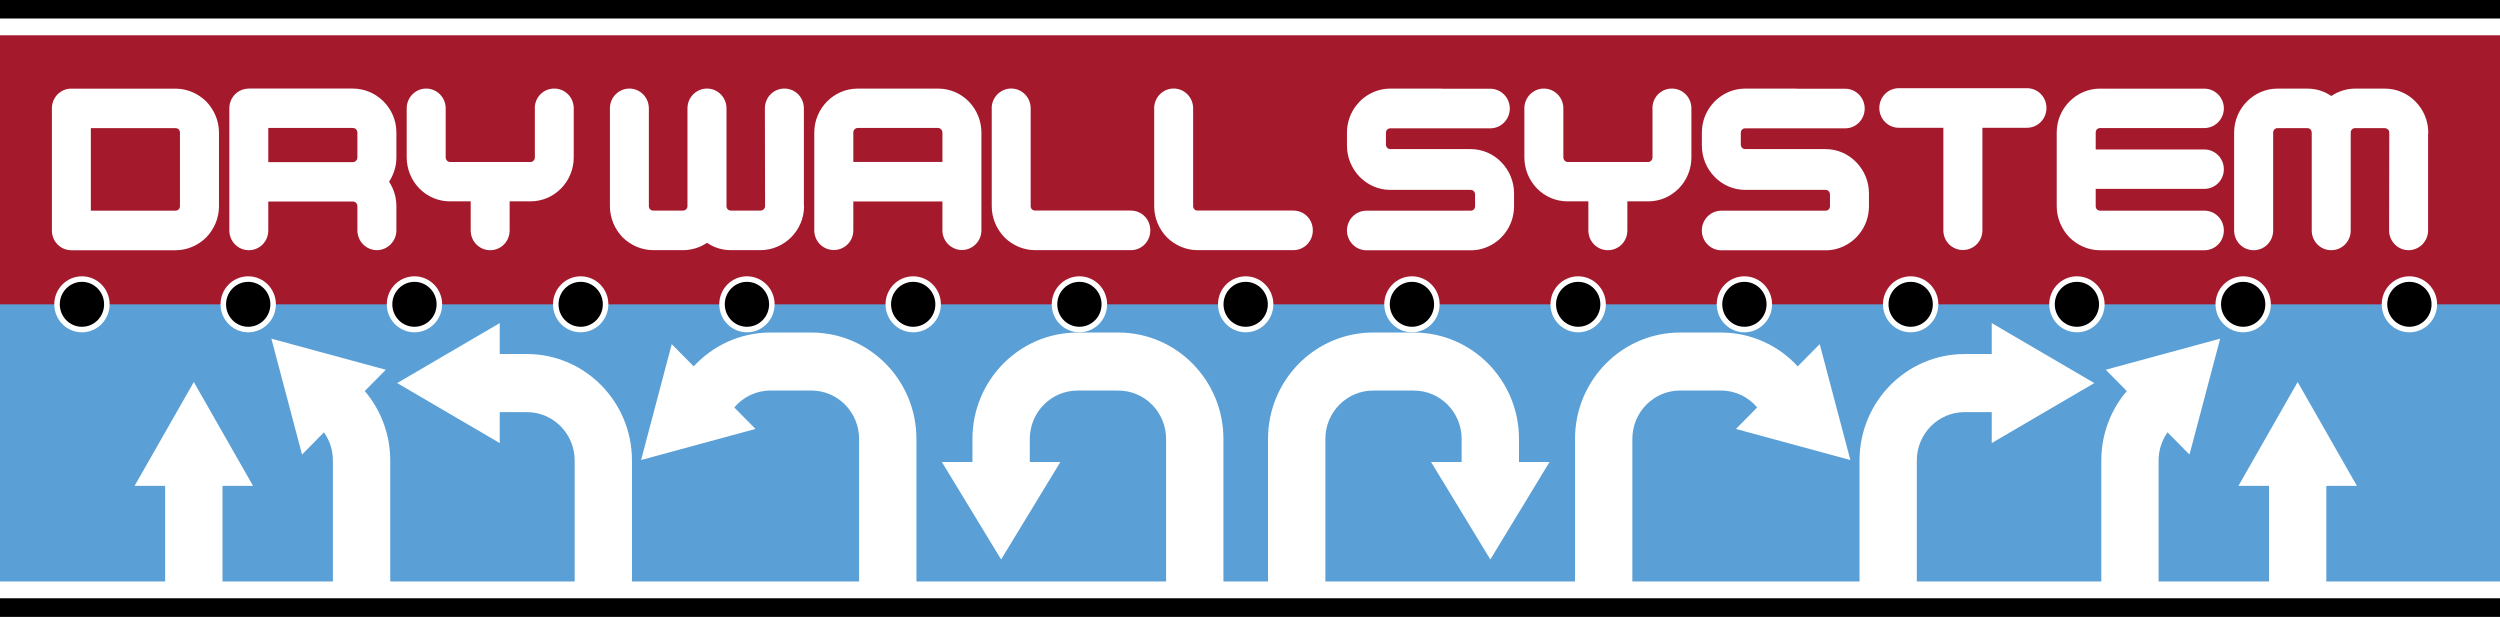<svg xmlns="http://www.w3.org/2000/svg" id="Livello_1" viewBox="0 0 540.57 133.36"><rect x="0" y="0" width="540.57" height="133.36" fill="#333333" stroke="none"/><defs><style>.cls-1{stroke:#010000;}.cls-1,.cls-2,.cls-3{fill:none;}.cls-1,.cls-3{stroke-miterlimit:10;stroke-width:4px;}.cls-4{fill:#5a9fd6;}.cls-5{fill:#fff;}.cls-2{stroke-miterlimit:3.86;stroke-width:2.39px;}.cls-2,.cls-3{stroke:#fff;}.cls-6{fill:#010000;}.cls-7{fill:#a5192c;}</style></defs><g id="Logo_DWS"><rect class="cls-7" y="2" width="540.57" height="127.81"></rect><rect class="cls-5" x=".39" y="68.62" width="539.78" height="61.2"></rect><path class="cls-4" d="M0,65.8v64.01h35.71v-24.75h-6.61l12.81-22.46,12.81,22.46h-6.61v24.75h23.87v-30.24c0-2.27-.71-4.37-1.93-6.09l-4.74,4.81-6.63-25.06,24.74,6.72-4.55,4.6c3.43,4.03,5.51,9.28,5.51,15.02v30.24h39.88v-30.24c0-5.78-4.62-10.46-10.33-10.46h-5.87v6.69l-22.18-12.97,22.18-12.97v6.69h5.87c12.55,0,22.72,10.3,22.72,23.02v30.24h49.11v-34.91c0-5.78-4.62-10.46-10.33-10.46h-8.81c-3.14,0-5.95,1.42-7.85,3.66l4.59,4.65-24.74,6.72,6.63-25.06,4.75,4.81c4.15-4.51,10.06-7.32,16.63-7.32h8.81c12.55,0,22.72,10.3,22.72,23.01v34.91h53.98v-34.91c0-5.78-4.62-10.46-10.33-10.46h-8.81c-5.7,0-10.33,4.68-10.33,10.46v4.99h6.61l-12.81,21.07-12.81-21.07h6.61v-4.99c0-12.71,10.18-23.01,22.73-23.01h8.81c12.55,0,22.73,10.3,22.73,23.01v34.91h9.64v-34.91c0-12.71,10.18-23.01,22.73-23.01h8.81c12.55,0,22.73,10.3,22.73,23.01v4.99h6.6l-12.8,21.07-12.81-21.07h6.61v-4.99c0-5.78-4.63-10.46-10.33-10.46h-8.81c-5.7,0-10.33,4.68-10.33,10.46v34.91h53.98v-34.91c0-12.71,10.18-23.01,22.73-23.01h8.81c6.57,0,12.48,2.81,16.62,7.32l4.75-4.81,6.63,25.06-24.74-6.72,4.59-4.65c-1.89-2.24-4.71-3.66-7.85-3.66h-8.81c-5.7,0-10.33,4.68-10.33,10.46v34.91h49.12v-30.24c0-12.71,10.17-23.02,22.72-23.02h5.87v-6.69l22.18,12.97-22.18,12.97v-6.69h-5.87c-5.7,0-10.33,4.68-10.33,10.46v30.24h39.89v-30.24c0-5.74,2.08-10.99,5.51-15.02l-4.55-4.6,24.74-6.72-6.63,25.06-4.75-4.81c-1.21,1.72-1.93,3.82-1.93,6.09v30.24h23.87v-24.75h-6.61l12.81-22.46,12.81,22.46h-6.61v24.75h37.56v-64.01H0Z"></path><path class="cls-5" d="M19.64,27.71h18.32c.55,0,.95.4.95.96v15.92c0,.54-.41.96-.95.96h-18.32v-17.84ZM15.43,19.16c-2.34,0-4.21,1.89-4.21,4.28v26.39c0,2.38,1.87,4.28,4.21,4.28h22.54c2.5,0,4.86-1.03,6.63-2.78,1.73-1.8,2.75-4.19,2.75-6.73v-15.92c0-2.54-1.02-4.93-2.75-6.73-1.78-1.75-4.13-2.78-6.63-2.78H15.43ZM58.01,27.67h18.28c.32,0,.57.15.65.24.22.22.34.49.34.72v5.42c0,.54-.45,1.01-.99,1.01h-18.28v-7.38ZM53.8,19.16c-2.34,0-4.21,1.88-4.21,4.26v26.4c0,2.38,1.87,4.28,4.21,4.28s4.21-1.88,4.21-4.28v-6.25h18.32c.53,0,.95.49.95,1v5.24c0,2.4,1.92,4.28,4.21,4.28s4.22-1.9,4.22-4.28v-5.24c0-1.92-.57-3.74-1.58-5.28,1.01-1.54,1.58-3.35,1.58-5.24v-5.42c0-5.25-4.29-9.48-9.42-9.48h-22.5ZM115.65,23.43v10.6c0,.57-.44,1-.95,1h-17.38c-.53,0-.95-.48-.95-1v-10.6c0-2.4-1.92-4.28-4.22-4.28s-4.21,1.89-4.21,4.28v10.6c0,2.53,1,4.95,2.74,6.73,1.8,1.82,4.15,2.78,6.63,2.78h4.47v6.28c0,2.38,1.87,4.28,4.21,4.28s4.21-1.88,4.21-4.28v-6.28h4.48c2.49,0,4.84-.97,6.63-2.78,1.75-1.77,2.75-4.2,2.75-6.73v-10.6c0-2.38-1.87-4.28-4.22-4.28s-4.21,1.88-4.21,4.28ZM165.39,23.43l.04,21.26c-.07.47-.48.85-.98.85h-6.41c-.54,0-.95-.41-.95-.96v-21.15c0-2.4-1.93-4.28-4.22-4.28s-4.22,1.89-4.22,4.28v21.15c0,.51-.42.96-.99.96h-6.41c-.53,0-.95-.41-.95-.96v-21.15c0-2.4-1.92-4.28-4.21-4.28s-4.21,1.89-4.21,4.28v21.15c0,2.54,1.01,4.93,2.74,6.73,1.78,1.75,4.13,2.78,6.63,2.78h6.41c1.88,0,3.67-.54,5.21-1.59,1.53,1.05,3.32,1.59,5.16,1.59h6.41c5.14,0,9.42-4.27,9.42-9.51l-.04-.3v-20.85c0-2.38-1.87-4.28-4.21-4.28s-4.22,1.88-4.22,4.28ZM184.5,28.68c0-.52.42-1.01.95-1.01h17.38c.53,0,.95.49.95,1.01v6.33h-19.27v-6.33ZM185.45,19.16c-5.14,0-9.38,4.25-9.38,9.52v21.14c0,2.35,1.88,4.24,4.22,4.24s4.22-1.87,4.22-4.24v-6.25h19.27v6.25c0,2.36,1.94,4.24,4.22,4.24s4.21-1.89,4.21-4.24v-21.14c0-2.53-1-4.96-2.74-6.74-1.79-1.82-4.14-2.78-6.63-2.78h-17.38ZM214.44,23.43v21.15c0,2.54,1.02,4.93,2.74,6.73,1.78,1.75,4.13,2.78,6.63,2.78h20.71c2.35,0,4.21-1.89,4.21-4.28s-1.86-4.28-4.21-4.28h-20.71c-.54,0-.95-.41-.95-.96v-21.15c0-2.4-1.92-4.28-4.21-4.28s-4.22,1.89-4.22,4.28ZM249.57,23.43v21.15c0,2.54,1.01,4.93,2.74,6.73,1.78,1.75,4.13,2.78,6.63,2.78h20.71c2.35,0,4.22-1.89,4.22-4.28s-1.86-4.28-4.22-4.28h-20.71c-.54,0-.95-.41-.95-.96v-21.15c0-2.4-1.93-4.28-4.22-4.28s-4.21,1.89-4.21,4.28ZM357.32,23.43v10.6c0,.57-.44,1-.95,1h-17.38c-.53,0-.95-.48-.95-1v-10.6c0-2.4-1.92-4.28-4.22-4.28s-4.21,1.89-4.21,4.28v10.6c0,2.53,1,4.95,2.74,6.73,1.79,1.82,4.14,2.78,6.63,2.78h4.47v6.28c0,2.38,1.87,4.28,4.22,4.28s4.21-1.88,4.21-4.28v-6.28h4.48c2.49,0,4.84-.97,6.63-2.78,1.75-1.77,2.74-4.2,2.74-6.73v-10.6c0-2.38-1.87-4.28-4.22-4.28s-4.21,1.88-4.21,4.28ZM454.1,19.16c-5.14,0-9.38,4.26-9.38,9.48v15.94c0,2.54,1.02,4.93,2.74,6.74,1.78,1.76,4.13,2.79,6.64,2.79h22.54c2.35,0,4.22-1.9,4.22-4.28s-1.86-4.28-4.22-4.28h-22.54c-.54,0-.95-.41-.95-.96v-3.75h23.49c2.34,0,4.22-1.89,4.22-4.24s-1.87-4.28-4.22-4.28h-23.49v-3.67c0-.55.41-.96.95-.96h22.54c2.35,0,4.22-1.94,4.22-4.26s-1.88-4.26-4.22-4.26h-22.54ZM509.24,19.16c-1.89,0-3.67.61-5.15,1.6-1.54-1.06-3.33-1.6-5.22-1.6h-6.41c-5.14,0-9.38,4.29-9.38,9.51v21.15c0,2.38,1.87,4.28,4.22,4.28s4.22-1.88,4.22-4.28v-21.15c0-.55.41-.96.94-.96h6.41c.29,0,.55.1.7.25.19.23.29.49.29.71v21.15c0,2.38,1.87,4.28,4.21,4.28s4.22-1.88,4.22-4.28v-21.15c0-.55.41-.96.94-.96h6.41c.33,0,.6.17.68.27.2.18.31.41.31.55l-.04,21.29c0,2.39,1.92,4.28,4.21,4.28s4.22-1.89,4.22-4.28v-20.85l.04-.3c0-2.54-1-4.92-2.78-6.73-1.74-1.77-4.09-2.78-6.64-2.78h-6.41ZM311.72,19.16h-11.3c-2.04.05-3.92.76-5.45,1.94-.34.26-.67.54-.97.85-.21.21-.4.44-.59.67-1.34,1.64-2.16,3.74-2.16,6.07v2.8c0,2.54,1,4.97,2.78,6.78,1.74,1.77,4.09,2.79,6.59,2.79h17.38c.57,0,.95.44.95,1v2.58c-.02.52-.42.92-.95.92h-22.54c-2.36,0-4.21,1.96-4.21,4.28s1.86,4.28,4.21,4.28h22.71s.18,0,.18,0c1.99-.07,3.84-.79,5.33-1.95.33-.25.65-.53.95-.83.2-.21.39-.43.59-.67,1.34-1.64,2.16-3.74,2.16-6.07v-2.79c0-2.54-1-4.96-2.79-6.78-1.74-1.77-4.09-2.79-6.59-2.79h-17.38c-.56,0-.94-.45-.94-1v-2.53c0-.54.41-.96.94-.96h17.4s4.23,0,4.23,0c2.36,0,4.21-1.96,4.21-4.28s-1.86-4.28-4.21-4.28h-10.54ZM388.46,19.16h-11.3c-2.04.05-3.93.76-5.45,1.94-.34.26-.67.54-.98.85-.21.21-.4.44-.58.67-1.35,1.64-2.16,3.74-2.16,6.07v2.8c0,2.54,1,4.97,2.78,6.78,1.75,1.77,4.09,2.79,6.59,2.79h17.38c.56,0,.95.44.95,1v2.58c-.02.52-.43.92-.95.92h-22.55c-2.36,0-4.21,1.96-4.21,4.28s1.87,4.28,4.21,4.28h22.72s.18,0,.18,0c1.99-.07,3.83-.79,5.33-1.95.33-.25.65-.53.95-.83.21-.21.4-.43.59-.67,1.35-1.64,2.16-3.74,2.16-6.07v-2.79c0-2.54-1-4.96-2.79-6.78-1.74-1.77-4.09-2.79-6.59-2.79h-17.38c-.57,0-.95-.45-.95-1v-2.53c0-.54.41-.96.95-.96h17.4s4.23,0,4.23,0c2.36,0,4.21-1.96,4.21-4.28s-1.86-4.28-4.21-4.28h-10.53ZM410.57,19.07c-2.36,0-4.21,1.95-4.21,4.28s1.87,4.28,4.21,4.28h9.64v22.19c0,2.35,1.88,4.24,4.22,4.24s4.22-1.87,4.22-4.24v-22.19h9.63c2.35,0,4.22-1.9,4.22-4.28s-1.85-4.28-4.22-4.28h-27.7Z"></path><path class="cls-2" d="M22.51,65.8c0,2.68-2.14,4.86-4.79,4.86s-4.79-2.18-4.79-4.86,2.14-4.86,4.79-4.86,4.79,2.18,4.79,4.86Z"></path><path class="cls-6" d="M12.93,65.8c0,2.68,2.14,4.86,4.79,4.86s4.79-2.18,4.79-4.86-2.15-4.86-4.79-4.86-4.79,2.18-4.79,4.86h0Z"></path><path class="cls-2" d="M58.46,65.8c0,2.68-2.15,4.86-4.79,4.86s-4.79-2.18-4.79-4.86,2.14-4.86,4.79-4.86,4.79,2.18,4.79,4.86Z"></path><path class="cls-6" d="M48.88,65.8c0,2.68,2.14,4.86,4.79,4.86s4.79-2.18,4.79-4.86-2.15-4.86-4.79-4.86-4.79,2.18-4.79,4.86h0Z"></path><path class="cls-2" d="M94.41,65.8c0,2.68-2.15,4.86-4.79,4.86s-4.79-2.18-4.79-4.86,2.14-4.86,4.79-4.86,4.79,2.18,4.79,4.86Z"></path><path class="cls-6" d="M84.83,65.8c0,2.68,2.14,4.86,4.79,4.86s4.79-2.18,4.79-4.86-2.15-4.86-4.79-4.86-4.79,2.18-4.79,4.86h0Z"></path><path class="cls-2" d="M130.35,65.8c0,2.68-2.14,4.86-4.79,4.86s-4.79-2.18-4.79-4.86,2.15-4.86,4.79-4.86,4.79,2.18,4.79,4.86Z"></path><path class="cls-6" d="M120.77,65.8c0,2.68,2.15,4.86,4.79,4.86s4.79-2.18,4.79-4.86-2.14-4.86-4.79-4.86-4.79,2.18-4.79,4.86h0Z"></path><path class="cls-2" d="M166.3,65.8c0,2.68-2.14,4.86-4.79,4.86s-4.79-2.18-4.79-4.86,2.14-4.86,4.79-4.86,4.79,2.18,4.79,4.86Z"></path><path class="cls-6" d="M156.72,65.8c0,2.68,2.15,4.86,4.79,4.86s4.79-2.18,4.79-4.86-2.14-4.86-4.79-4.86-4.79,2.18-4.79,4.86h0Z"></path><path class="cls-2" d="M202.25,65.8c0,2.68-2.14,4.86-4.79,4.86s-4.79-2.18-4.79-4.86,2.14-4.86,4.79-4.86,4.79,2.18,4.79,4.86Z"></path><path class="cls-6" d="M192.67,65.8c0,2.68,2.14,4.86,4.79,4.86s4.79-2.18,4.79-4.86-2.14-4.86-4.79-4.86-4.79,2.18-4.79,4.86h0Z"></path><path class="cls-2" d="M238.19,65.8c0,2.68-2.14,4.86-4.79,4.86s-4.79-2.18-4.79-4.86,2.14-4.86,4.79-4.86,4.79,2.18,4.79,4.86Z"></path><path class="cls-6" d="M228.61,65.8c0,2.68,2.14,4.86,4.79,4.86s4.79-2.18,4.79-4.86-2.14-4.86-4.79-4.86-4.79,2.18-4.79,4.86h0Z"></path><path class="cls-2" d="M274.14,65.8c0,2.68-2.14,4.86-4.79,4.86s-4.79-2.18-4.79-4.86,2.14-4.86,4.79-4.86,4.79,2.18,4.79,4.86Z"></path><path class="cls-6" d="M264.56,65.8c0,2.68,2.15,4.86,4.79,4.86s4.79-2.18,4.79-4.86-2.15-4.86-4.79-4.86-4.79,2.18-4.79,4.86h0Z"></path><path class="cls-2" d="M310.09,65.8c0,2.68-2.14,4.86-4.79,4.86s-4.79-2.18-4.79-4.86,2.15-4.86,4.79-4.86,4.79,2.18,4.79,4.86Z"></path><path class="cls-6" d="M300.51,65.8c0,2.68,2.15,4.86,4.79,4.86s4.79-2.18,4.79-4.86-2.15-4.86-4.79-4.86-4.79,2.18-4.79,4.86h0Z"></path><path class="cls-2" d="M346.03,65.8c0,2.68-2.14,4.86-4.79,4.86s-4.79-2.18-4.79-4.86,2.14-4.86,4.79-4.86,4.79,2.18,4.79,4.86Z"></path><path class="cls-6" d="M336.46,65.8c0,2.68,2.14,4.86,4.79,4.86s4.79-2.18,4.79-4.86-2.15-4.86-4.79-4.86-4.79,2.18-4.79,4.86h0Z"></path><path class="cls-2" d="M381.98,65.8c0,2.68-2.15,4.86-4.79,4.86s-4.79-2.18-4.79-4.86,2.14-4.86,4.79-4.86,4.79,2.18,4.79,4.86Z"></path><path class="cls-6" d="M372.4,65.8c0,2.68,2.14,4.86,4.79,4.86s4.79-2.18,4.79-4.86-2.15-4.86-4.79-4.86-4.79,2.18-4.79,4.86h0Z"></path><path class="cls-2" d="M417.93,65.8c0,2.68-2.14,4.86-4.79,4.86s-4.79-2.18-4.79-4.86,2.14-4.86,4.79-4.86,4.79,2.18,4.79,4.86Z"></path><path class="cls-6" d="M408.35,65.8c0,2.68,2.14,4.86,4.79,4.86s4.79-2.18,4.79-4.86-2.15-4.86-4.79-4.86-4.79,2.18-4.79,4.86h0Z"></path><path class="cls-2" d="M453.88,65.8c0,2.68-2.14,4.86-4.79,4.86s-4.79-2.18-4.79-4.86,2.14-4.86,4.79-4.86,4.79,2.18,4.79,4.86Z"></path><path class="cls-6" d="M444.3,65.8c0,2.68,2.14,4.86,4.78,4.86s4.79-2.18,4.79-4.86-2.14-4.86-4.79-4.86-4.78,2.18-4.78,4.86h0Z"></path><path class="cls-2" d="M489.83,65.8c0,2.68-2.15,4.86-4.79,4.86s-4.79-2.18-4.79-4.86,2.14-4.86,4.79-4.86,4.79,2.18,4.79,4.86Z"></path><path class="cls-6" d="M480.25,65.8c0,2.68,2.14,4.86,4.79,4.86s4.79-2.18,4.79-4.86-2.15-4.86-4.79-4.86-4.79,2.18-4.79,4.86h0Z"></path><path class="cls-2" d="M525.77,65.8c0,2.68-2.14,4.86-4.79,4.86s-4.79-2.18-4.79-4.86,2.15-4.86,4.79-4.86,4.79,2.18,4.79,4.86Z"></path><path class="cls-6" d="M516.19,65.8c0,2.68,2.15,4.86,4.79,4.86s4.79-2.18,4.79-4.86-2.14-4.86-4.79-4.86-4.79,2.18-4.79,4.86h0Z"></path><line class="cls-3" y1="5.63" x2="540.57" y2="5.63"></line><line class="cls-1" y1="2" x2="540.57" y2="2"></line><line class="cls-3" x1="540.57" y1="127.73" y2="127.73"></line><line class="cls-1" x1="540.57" y1="131.36" y2="131.36"></line></g></svg>